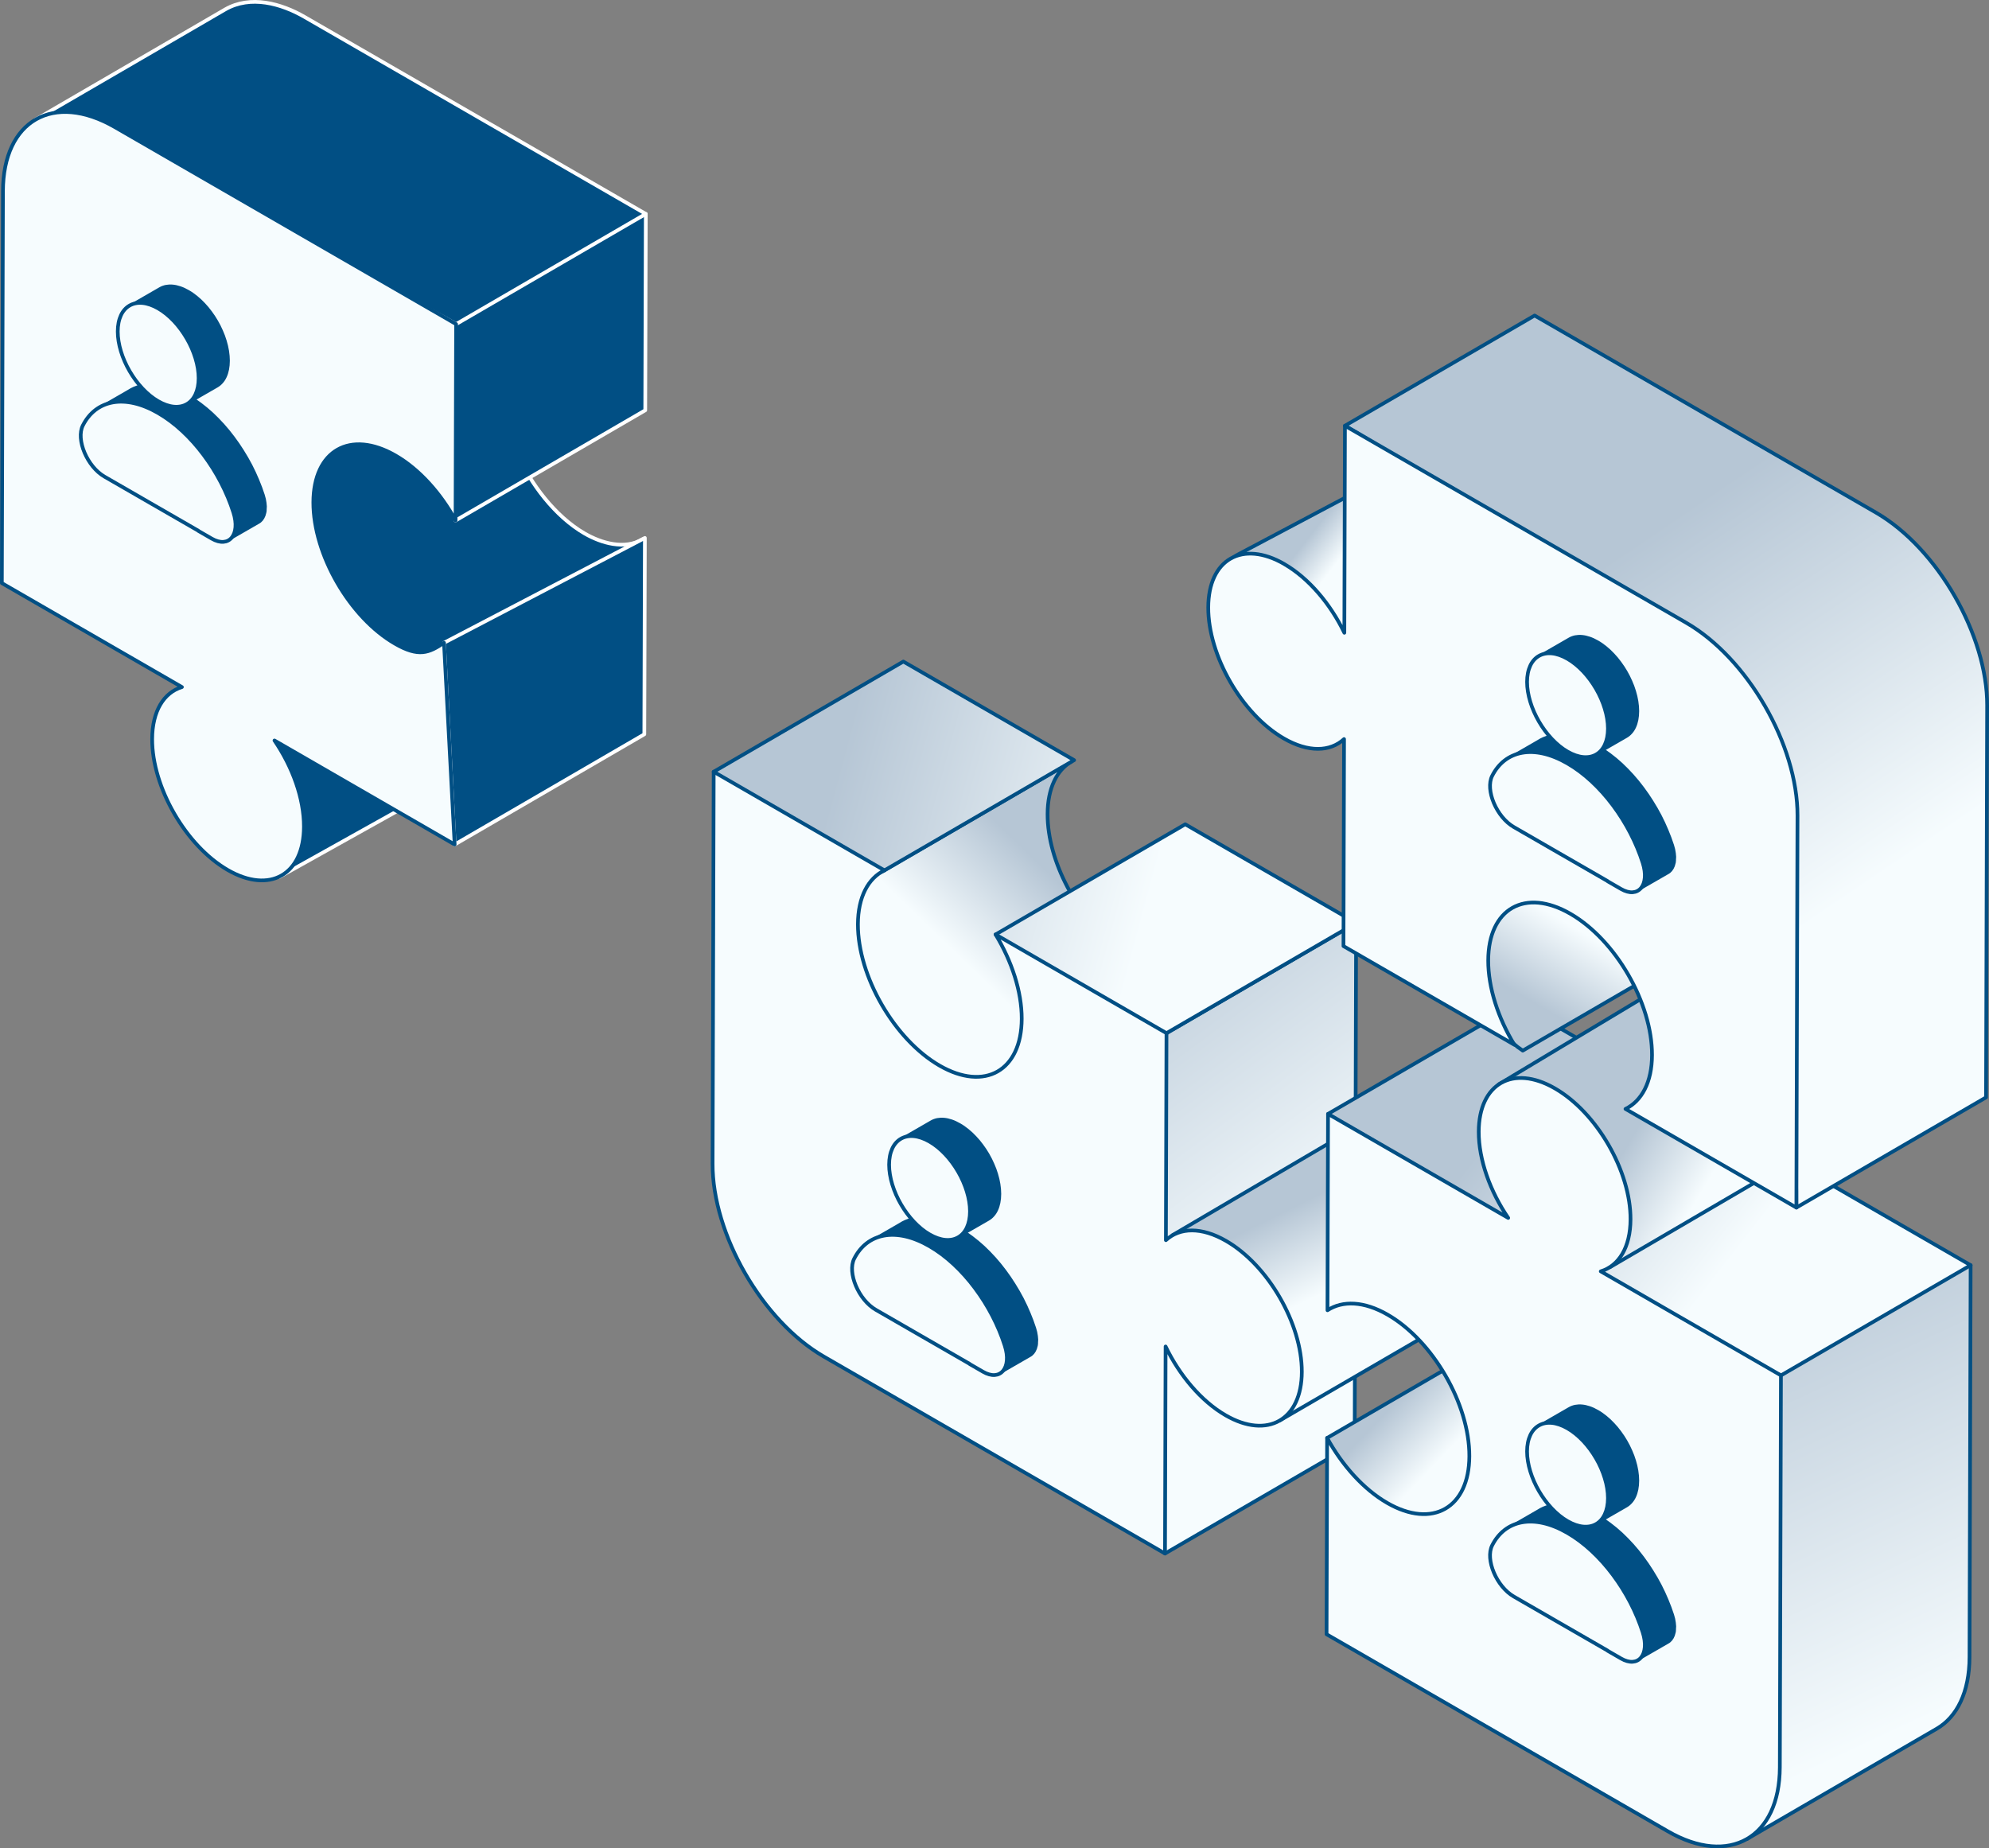 <?xml version="1.0" encoding="UTF-8"?><svg id="Layer_1" xmlns="http://www.w3.org/2000/svg" width="1078.15" height="1002" xmlns:xlink="http://www.w3.org/1999/xlink" viewBox="0 0 1078.15 1002"><rect x="0" y="0" width="1078.15" height="1002" fill="#808080" stroke="none"/><defs><linearGradient id="linear-gradient" x1="-12458.06" y1="479.99" x2="-12411.8" y2="527.87" gradientTransform="translate(-11882.44) rotate(-180) scale(1 -1)" gradientUnits="userSpaceOnUse"><stop offset="0" stop-color="#b6c6d5"/><stop offset="1" stop-color="#f6fcfe"/></linearGradient><linearGradient id="linear-gradient-2" x1="-12452.68" y1="518.81" x2="-12579.58" y2="689.93" xlink:href="#linear-gradient"/><linearGradient id="linear-gradient-3" x1="-12333.01" y1="431.05" x2="-12507.88" y2="477.96" xlink:href="#linear-gradient"/><linearGradient id="linear-gradient-4" x1="-12592.75" y1="649.91" x2="-12614.32" y2="693.73" xlink:href="#linear-gradient"/><linearGradient id="linear-gradient-5" x1="-12809.22" y1="690.28" x2="-12923.25" y2="933.45" xlink:href="#linear-gradient"/><linearGradient id="linear-gradient-6" x1="-12654.56" y1="743.97" x2="-12682.52" y2="770.7" xlink:href="#linear-gradient"/><linearGradient id="linear-gradient-7" x1="-12709.05" y1="592.19" x2="-12822.25" y2="680.65" xlink:href="#linear-gradient"/><linearGradient id="linear-gradient-8" x1="-12777.32" y1="599.14" x2="-12818.37" y2="623.28" xlink:href="#linear-gradient"/><linearGradient id="linear-gradient-9" x1="-12579.08" y1="307.66" x2="-12595.35" y2="320.29" xlink:href="#linear-gradient"/><linearGradient id="linear-gradient-10" x1="-12714.6" y1="543.99" x2="-12737.96" y2="503.82" xlink:href="#linear-gradient"/><linearGradient id="linear-gradient-11" x1="-12768.11" y1="295.09" x2="-12893.61" y2="480.45" xlink:href="#linear-gradient"/></defs><path d="M477.98,472.6l102.81-59.75c-7.94,4.61-12.9,14.5-12.94,28.45-.09,26.09,16.69,55.52,35.91,70.87,10.42,8.29,26.81,16.48,39.93,8.88l-101.94,62.34c-38.44,24.71-83.42-41.13-79.61-82.34.04-13.95,6.45-25.57,15.84-28.45Z" fill="url(#linear-gradient)" fill-rule="evenodd" stroke="#014f84" stroke-linecap="round" stroke-linejoin="round" stroke-width="2"/><path d="M734.62,670.21l-102.81,59.75-13.92,35.32,13.6,76.91,102.82-59.74.31-112.23h0ZM631.98,672.31l-2.44-6.07-8.94-53.08,11.7-53.07,102.81-59.75c-.11,37.52-.22,77.63-.32,112.24l-102.81,59.74Z" fill="url(#linear-gradient-2)" fill-rule="evenodd" stroke="#014f84" stroke-linecap="round" stroke-linejoin="round" stroke-width="2"/><path d="M642.47,446.85l92.64,53.48-102.81,59.75-36.8-7.25-55.84-46.24,102.81-59.74h0ZM489.66,358.63l-102.81,59.75,67.93,48.24,24.65,5.21,102.81-59.75-92.58-53.45Z" fill="url(#linear-gradient-3)" fill-rule="evenodd" stroke="#014f84" stroke-linecap="round" stroke-linejoin="round" stroke-width="2"/><path d="M789.06,714.62l-95.23,55.37c4.4-2.56-50.24-105.03-58.28-100.39l96.31-56.6c32.63-17.91,75,36.99,71.48,75.08-.04,12.89-6.32,21.79-14.28,26.54Z" fill="url(#linear-gradient-4)" fill-rule="evenodd" stroke="#014f84" stroke-linecap="round" stroke-linejoin="round" stroke-width="2"/><path d="M386.85,418.38l92.58,53.45c-8.78,4.22-14.35,14.44-14.39,29.21-.08,28.17,19.79,62.51,44.25,76.64,24.53,14.16,44.46,2.8,44.54-25.38.05-14.77-5.45-31.37-14.17-45.71l92.64,53.49-.3,106.45-.02,5.78c7.55-6.94,19.36-7.26,32.65.42,22.73,13.12,41.11,44.88,41.03,70.99-.07,26.04-18.57,36.66-41.29,23.54-13.29-7.67-25.06-21.76-32.55-37.31l-.02,5.78-.3,106.45c-61.66-35.59-123.25-71.16-184.9-106.75-33.35-19.24-60.45-66.27-60.34-104.58.2-70.85.41-141.63.6-212.47Z" fill="#f6fcfe" fill-rule="evenodd" stroke="#014f84" stroke-linecap="round" stroke-linejoin="round" stroke-width="2"/><path d="M248.53,421.14l-96.89,54.12c18-10.46,11.88-40.66,5.02-56.35-.02-.05-.05-.11-.07-.16-6.73-15.36-19.03-31.61-33.73-40.11-8.44-4.86-19.85-8.17-28.9-2.9l93.42-54.31c7.84-7.57,19.31-4.86,28.67-.64,34.69,15.65,62.1,83.15,32.48,100.35Z" fill="#014f84" fill-rule="evenodd" stroke="#fff" stroke-linecap="round" stroke-linejoin="round" stroke-width="2"/><path d="M180.19,242.96l105.42-58.88c-19.59,11.38-12.92,44.24-5.47,61.31.02.06.05.12.08.18,7.33,16.71,20.7,34.4,36.69,43.64,9.18,5.29,21.6,8.89,31.44,3.15l-101.64,59.09c-8.53,8.24-21.02,5.29-31.19.7-37.75-17.03-67.56-90.47-35.34-109.18Z" fill="#014f84" fill-rule="evenodd" stroke="#fff" stroke-linecap="round" stroke-linejoin="round" stroke-width="2"/><path d="M240.67,348.47l108.89-56.85-.3,106.45-102.81,59.75-5.78-109.35h0ZM239.14,169.92l110.92-53.95-.3,106.45-102.81,59.75-7.81-112.24Z" fill="#014f84" fill-rule="evenodd" stroke="#fff" stroke-linecap="round" stroke-linejoin="round" stroke-width="2"/><path d="M19.33,64.82L122.13,5.07c13.66-7.8,30.24-3.24,43.01,4.14,61.66,35.59,123.25,71.16,184.91,106.75l-102.81,59.75c-61.66-35.6-120.93-45.67-182.59-81.27-12.61-7.24-31.84-37.51-45.32-29.62Z" fill="#014f84" fill-rule="evenodd" stroke="#fff" stroke-linecap="round" stroke-linejoin="round" stroke-width="2"/><path d="M98.61,372.46l-5.03-2.9L1,316.11c.2-70.78.4-141.62.6-212.47.1-38.32,27.39-53.93,60.73-34.69,61.66,35.6,123.26,71.16,184.91,106.76l-.3,106.45c-8.04-14.72-19.63-27.77-32.55-35.23-24.53-14.16-44.46-2.8-44.54,25.38-.08,28.18,19.72,62.48,44.25,76.64,12.91,7.46,18.46,4.99,26.57-.49l5.78,109.35-92.64-53.49-5.03-2.9c9.78,14.3,16.02,31.47,15.97,46.74-.07,26.11-18.58,36.59-41.3,23.47-22.66-13.08-41.04-44.85-40.97-70.96.05-15.27,6.36-25.21,16.13-28.21Z" fill="#f6fcfe" fill-rule="evenodd" stroke="#014f84" stroke-linecap="round" stroke-linejoin="round" stroke-width="2"/><path d="M948,732.87l120.19-47c-.2,70.85-.4,141.62-.6,212.47-.05,19.04-6.84,32.46-17.73,38.79l-102.81,59.75c-214.01-389.09-.08,100.73.95-264.02Z" fill="url(#linear-gradient-5)" fill-rule="evenodd" stroke="#014f84" stroke-linecap="round" stroke-linejoin="round" stroke-width="2"/><path d="M822.19,719.79c5.91,10.77,14.32,21.49,23.94,29.2,10.35,8.35,27.03,16.86,40.18,9.11h0l-101.93,61.2c-24.1,13.55-54.9-15.34-65.01-39.77l102.82-59.74Z" fill="url(#linear-gradient-6)" fill-rule="evenodd" stroke="#014f84" stroke-linecap="round" stroke-linejoin="round" stroke-width="2"/><path d="M822.68,544.12l99.3,57.54-102.82,59.75-32.9-12.73-66.39-44.82,102.81-59.75h0ZM970.52,629.48l-119.32,52.8,20.96,26.66,93.22,36.68,102.82-59.74c-32.65-18.85-68.61-39.62-97.67-56.39Z" fill="url(#linear-gradient-7)" fill-rule="evenodd" stroke="#014f84" stroke-linecap="round" stroke-linejoin="round" stroke-width="2"/><path d="M872.64,686.99l103.02-60.25c39.06-26.21-19.96-123.38-61.33-100.11l-101.93,61.2c33.88-9.36,83.31,73.74,60.24,99.16Z" fill="url(#linear-gradient-8)" fill-rule="evenodd" stroke="#014f84" stroke-linecap="round" stroke-linejoin="round" stroke-width="2"/><path d="M719.37,779.52c8.11,14.77,19.7,27.81,32.56,35.23,24.52,14.16,44.45,2.74,44.54-25.38.08-28.18-19.73-62.48-44.26-76.65-12.85-7.42-24.48-7.77-32.64-2.41l.3-106.45,92.63,53.49,5.04,2.9c-9.73-14.26-16.02-31.47-15.98-46.74.08-26.11,18.57-36.59,41.3-23.47,22.73,13.12,41.04,44.85,40.97,70.96-.05,15.27-6.36,25.21-16.13,28.21l5.03,2.91,92.64,53.48c-.2,70.84-.4,141.62-.6,212.47-.11,38.32-27.46,53.89-60.73,34.68-61.66-35.6-123.32-71.2-184.97-106.8l.3-106.45Z" fill="#f6fcfe" fill-rule="evenodd" stroke="#014f84" stroke-linecap="round" stroke-linejoin="round" stroke-width="2"/><path d="M670.17,301.07l73.06-38.74c17.38-5.42,43.63,50.5,31.1,65.94l-93.86,53.66c-23.08-17.02-29.84-68.73-10.3-80.85Z" fill="url(#linear-gradient-9)" fill-rule="evenodd" stroke="#014f84" stroke-linecap="round" stroke-linejoin="round" stroke-width="2"/><path d="M817.45,488.11l40.33-21.36c17.38-5.42,43.63,50.5,31.1,65.94l-63.45,36.86c-29.75-19.34-27.52-69.31-7.98-81.43Z" fill="url(#linear-gradient-10)" fill-rule="evenodd" stroke="#014f84" stroke-linecap="round" stroke-linejoin="round" stroke-width="2"/><path d="M729.03,230.8l102.81-59.75c61.66,35.59,123.32,71.19,184.97,106.79,33.69,19.47,60.44,66.92,60.34,104.59-.2,70.85-.4,141.69-.6,212.47l-102.82,59.74c.53-187.17-83.69-330.89-244.7-423.85Z" fill="url(#linear-gradient-11)" fill-rule="evenodd" stroke="#014f84" stroke-linecap="round" stroke-linejoin="round" stroke-width="2"/><path d="M696.17,305.8c13.28,7.67,25.06,21.69,32.54,37.23l.32-112.23c61.66,35.59,123.31,71.2,184.97,106.79,33.28,19.22,60.45,66.28,60.34,104.58-.2,70.86-.4,141.7-.6,212.47l-92.64-53.48c8.78-4.3,14.35-14.45,14.39-29.21.08-28.18-19.72-62.42-44.25-76.58-24.52-14.16-44.46-2.87-44.54,25.3-.04,14.77,5.39,31.27,14.17,45.71l-92.63-53.49.31-112.23c-7.54,6.94-19.36,7.33-32.64-.34-22.73-13.12-41.04-44.92-40.97-71.04.08-26.11,18.52-36.62,41.24-23.5Z" fill="#f6fcfe" fill-rule="evenodd" stroke="#014f84" stroke-linecap="round" stroke-linejoin="round" stroke-width="2"/><path d="M888.02,385.47c0,1.73-.16,3.35-.45,4.82-.29,1.46-.72,2.8-1.28,3.99-.53,1.17-1.22,2.21-2.02,3.09-.77.88-1.68,1.62-2.66,2.18l-12.01,6.92c-.32-.19-.64-.4-.96-.61.48-.64.88-1.33,1.25-2.1.48-1.09.91-2.29,1.2-3.59.03-.13.05-.27.08-.4.29-1.46.43-3.06.43-4.82s-.13-3.51-.43-5.32c-.29-1.78-.75-3.62-1.28-5.46-.56-1.81-1.25-3.65-2.02-5.43-.8-1.78-1.7-3.54-2.69-5.27-.99-1.7-2.08-3.35-3.25-4.93-1.14-1.6-2.4-3.09-3.7-4.47-1.33-1.38-2.69-2.69-4.13-3.83-1.41-1.17-2.9-2.21-4.42-3.06-1.52-.88-2.98-1.57-4.42-2.05-.19-.05-.35-.11-.53-.16-1.22-.4-2.42-.67-3.57-.75-1.3-.13-2.56-.05-3.73.16-1.17.24-2.26.64-3.25,1.2l16.43-9.48c.99-.56,2.08-.96,3.25-1.2,1.17-.21,2.4-.29,3.73-.16,1.3.11,2.66.43,4.1.91,1.44.48,2.9,1.17,4.42,2.05,1.52.85,2.98,1.89,4.42,3.06,1.41,1.14,2.8,2.42,4.1,3.83,1.33,1.38,2.56,2.88,3.73,4.47,1.17,1.57,2.26,3.22,3.25,4.93.99,1.7,1.89,3.49,2.66,5.27.8,1.78,1.49,3.62,2.02,5.43.56,1.84.99,3.65,1.28,5.46.29,1.81.45,3.59.45,5.33Z" fill="#014f84" stroke="#014f84" stroke-miterlimit="10"/><path d="M908.01,466.28c-.11,1.17-.32,2.24-.67,3.17-.35.93-.8,1.73-1.36,2.42-.56.67-1.22,1.22-1.97,1.6l-15.84,9.13c.51-.32.99-.77,1.41-1.25.56-.69,1.01-1.49,1.36-2.42.32-.93.56-2,.64-3.14.11-1.17.05-2.42-.11-3.78-.08-.64-.21-1.28-.35-1.94-.16-.75-.37-1.54-.64-2.34-.88-2.74-1.89-5.49-3.01-8.17-1.15-2.72-2.4-5.38-3.75-8.01-1.38-2.64-2.85-5.22-4.42-7.72-1.57-2.53-3.25-4.98-5.03-7.32-1.76-2.34-3.62-4.63-5.54-6.79-1.92-2.16-3.91-4.18-5.99-6.1-2.08-1.92-4.21-3.73-6.39-5.35-2.18-1.62-4.39-3.12-6.68-4.42-2.26-1.33-4.5-2.42-6.68-3.3-2.18-.88-4.31-1.54-6.36-2.02-2.08-.48-4.07-.75-6.02-.8-1.12-.05-2.24-.03-3.33.08h-.03c-.75.05-1.49.16-2.18.29-1.76.32-3.43.83-5.01,1.52-.4.19-.8.35-1.17.56l14.67-8.47c.93-.61,1.89-1.12,2.9-1.57,1.07-.45,2.16-.85,3.3-1.14.56-.13,1.14-.27,1.73-.37,1.76-.32,3.62-.45,5.54-.37,1.92.05,3.94.32,5.99.8,2.08.48,4.21,1.14,6.39,2.02,2.18.88,4.42,1.97,6.68,3.3.85.48,1.68,1.01,2.53,1.52.32.21.64.43.96.61,1.07.75,2.13,1.49,3.2,2.29,2.18,1.62,4.31,3.41,6.39,5.33,2.05,1.92,4.05,3.97,5.99,6.12,1.92,2.16,3.78,4.42,5.54,6.79,1.76,2.34,3.43,4.79,5.01,7.32,1.6,2.5,3.06,5.09,4.45,7.72,1.36,2.64,2.61,5.3,3.73,8.01,1.14,2.69,2.16,5.43,3.04,8.17.48,1.49.8,2.93.96,4.29.19,1.36.24,2.61.13,3.75Z" fill="#014f84" stroke="#014f84" stroke-miterlimit="10"/><path d="M871.15,389.63c-.29-1.81-.72-3.63-1.28-5.46-.55-1.82-1.23-3.65-2.02-5.44-.79-1.79-1.68-3.56-2.68-5.27-.99-1.71-2.08-3.37-3.24-4.94-1.17-1.58-2.41-3.07-3.72-4.47-1.31-1.39-2.69-2.68-4.11-3.84-1.43-1.16-2.9-2.19-4.42-3.06-1.51-.87-2.99-1.55-4.42-2.04-1.43-.49-2.8-.79-4.11-.91-1.31-.12-2.56-.06-3.72.17-1.17.23-2.25.63-3.24,1.2-.99.57-1.89,1.29-2.68,2.18-.79.88-1.47,1.92-2.02,3.11-.55,1.18-.99,2.51-1.28,3.98-.29,1.47-.45,3.08-.45,4.81s.15,3.52.45,5.32c.29,1.81.72,3.63,1.28,5.46.55,1.82,1.23,3.65,2.02,5.44.79,1.79,1.68,3.56,2.68,5.27.99,1.71,2.08,3.37,3.24,4.94,1.17,1.58,2.41,3.07,3.72,4.47,1.31,1.39,2.69,2.68,4.11,3.84,1.43,1.16,2.9,2.19,4.42,3.06,1.51.87,2.99,1.55,4.42,2.04,1.43.49,2.8.79,4.11.91,1.31.12,2.56.06,3.72-.17,1.17-.23,2.25-.63,3.24-1.2.99-.57,1.89-1.29,2.68-2.18.79-.88,1.47-1.92,2.02-3.11.55-1.18.98-2.51,1.28-3.98.29-1.47.45-3.08.45-4.81s-.15-3.52-.45-5.32ZM871.48,477.69l-7.27-4.19-7.27-4.19-7.27-4.19-7.27-4.19-7.27-4.2-7.27-4.19-7.27-4.19c-1.17-.68-2.3-1.5-3.36-2.43-1.06-.94-2.06-1.98-2.98-3.11-.92-1.13-1.76-2.34-2.52-3.6-.75-1.26-1.42-2.57-1.98-3.89-.56-1.33-1.02-2.67-1.36-4-.34-1.33-.56-2.64-.66-3.91-.09-1.27-.06-2.49.12-3.63.18-1.14.5-2.2.98-3.15.87-1.73,1.88-3.3,3.01-4.7,1.13-1.4,2.39-2.63,3.75-3.68,1.37-1.05,2.84-1.93,4.42-2.62,1.58-.69,3.25-1.2,5.02-1.52s3.62-.45,5.54-.38,3.93.33,6,.8c2.07.47,4.2,1.14,6.38,2.03,2.18.88,4.41,1.98,6.69,3.29,2.27,1.31,4.51,2.8,6.69,4.43,2.18,1.63,4.31,3.42,6.38,5.34,2.07,1.92,4.07,3.96,6,6.12,1.93,2.16,3.78,4.42,5.54,6.78s3.44,4.8,5.02,7.31c1.58,2.51,3.05,5.1,4.42,7.73,1.37,2.63,2.62,5.31,3.75,8.01,1.13,2.71,2.14,5.44,3.01,8.18.48,1.51.8,2.94.98,4.29.18,1.35.22,2.61.12,3.77-.09,1.16-.32,2.21-.66,3.15-.34.93-.8,1.75-1.36,2.43-.56.68-1.22,1.22-1.98,1.61-.75.39-1.6.62-2.52.69-.92.07-1.92-.04-2.98-.33-1.06-.29-2.18-.76-3.36-1.44l-7.27-4.2Z" fill="#f6fcfe" stroke="#014f84" stroke-linecap="round" stroke-linejoin="round" stroke-width="2"/><path d="M888.02,802.63c0,1.73-.16,3.35-.45,4.82-.29,1.46-.72,2.8-1.28,3.99-.53,1.17-1.22,2.21-2.02,3.09-.77.88-1.68,1.62-2.66,2.18l-12.01,6.92c-.32-.19-.64-.4-.96-.61.48-.64.88-1.33,1.25-2.1.48-1.09.91-2.29,1.2-3.59.03-.13.05-.27.08-.4.29-1.46.43-3.06.43-4.82s-.13-3.51-.43-5.32c-.29-1.78-.75-3.62-1.28-5.46-.56-1.81-1.25-3.65-2.02-5.43-.8-1.78-1.7-3.54-2.69-5.27-.99-1.7-2.08-3.35-3.25-4.93-1.14-1.6-2.4-3.09-3.7-4.47-1.33-1.38-2.69-2.69-4.13-3.83-1.41-1.17-2.9-2.21-4.42-3.06-1.52-.88-2.98-1.57-4.42-2.05-.19-.05-.35-.11-.53-.16-1.22-.4-2.42-.67-3.57-.75-1.3-.13-2.56-.05-3.73.16-1.17.24-2.26.64-3.25,1.2l16.43-9.48c.99-.56,2.08-.96,3.25-1.2,1.17-.21,2.4-.29,3.73-.16,1.3.11,2.66.43,4.1.91,1.44.48,2.9,1.17,4.42,2.05,1.52.85,2.98,1.89,4.42,3.06,1.41,1.14,2.8,2.42,4.1,3.83,1.33,1.38,2.56,2.88,3.73,4.47,1.17,1.57,2.26,3.22,3.25,4.93.99,1.7,1.89,3.49,2.66,5.27.8,1.78,1.49,3.62,2.02,5.43.56,1.84.99,3.65,1.28,5.46.29,1.81.45,3.59.45,5.33Z" fill="#014f84" stroke="#014f84" stroke-miterlimit="10"/><path d="M908.01,883.44c-.11,1.17-.32,2.24-.67,3.17-.35.93-.8,1.73-1.36,2.42-.56.67-1.22,1.22-1.97,1.6l-15.84,9.13c.51-.32.99-.77,1.41-1.25.56-.69,1.01-1.49,1.36-2.42.32-.93.56-2,.64-3.14.11-1.17.05-2.42-.11-3.78-.08-.64-.21-1.28-.35-1.94-.16-.75-.37-1.54-.64-2.34-.88-2.74-1.89-5.49-3.01-8.17-1.15-2.72-2.4-5.38-3.75-8.01-1.38-2.64-2.85-5.22-4.42-7.72-1.57-2.53-3.25-4.98-5.03-7.32-1.76-2.34-3.62-4.63-5.54-6.79-1.92-2.16-3.91-4.18-5.99-6.1-2.08-1.92-4.21-3.73-6.39-5.35-2.18-1.62-4.39-3.12-6.68-4.42-2.26-1.33-4.5-2.42-6.68-3.3-2.18-.88-4.31-1.54-6.36-2.02-2.08-.48-4.07-.75-6.02-.8-1.12-.05-2.24-.03-3.33.08h-.03c-.75.05-1.49.16-2.18.29-1.76.32-3.43.83-5.01,1.52-.4.19-.8.35-1.17.56l14.67-8.47c.93-.61,1.89-1.12,2.9-1.57,1.07-.45,2.16-.85,3.3-1.14.56-.13,1.14-.27,1.73-.37,1.76-.32,3.62-.45,5.54-.37,1.92.05,3.94.32,5.99.8,2.08.48,4.21,1.14,6.39,2.02,2.18.88,4.42,1.97,6.68,3.3.85.48,1.68,1.01,2.53,1.52.32.21.64.43.96.61,1.07.75,2.13,1.49,3.2,2.29,2.18,1.62,4.31,3.41,6.39,5.33,2.05,1.92,4.05,3.97,5.99,6.12,1.92,2.16,3.78,4.42,5.54,6.79,1.76,2.34,3.43,4.79,5.01,7.32,1.6,2.5,3.06,5.09,4.45,7.72,1.36,2.64,2.61,5.3,3.73,8.01,1.14,2.69,2.16,5.43,3.04,8.17.48,1.49.8,2.93.96,4.29.19,1.36.24,2.61.13,3.75Z" fill="#014f84" stroke="#014f84" stroke-miterlimit="10"/><path d="M871.15,806.8c-.29-1.81-.72-3.63-1.28-5.46-.55-1.82-1.23-3.65-2.02-5.44-.79-1.79-1.68-3.56-2.68-5.27-.99-1.71-2.08-3.37-3.24-4.94-1.17-1.58-2.41-3.07-3.72-4.47-1.31-1.39-2.69-2.68-4.11-3.84-1.43-1.16-2.9-2.19-4.42-3.06-1.51-.87-2.99-1.55-4.42-2.04-1.43-.49-2.8-.79-4.11-.91-1.31-.12-2.56-.06-3.72.17-1.17.23-2.25.63-3.24,1.2-.99.57-1.89,1.29-2.68,2.18-.79.88-1.47,1.92-2.02,3.11-.55,1.18-.99,2.51-1.28,3.98-.29,1.47-.45,3.08-.45,4.81s.15,3.52.45,5.32c.29,1.81.72,3.63,1.28,5.46.55,1.82,1.23,3.65,2.02,5.44.79,1.79,1.68,3.56,2.68,5.27.99,1.71,2.08,3.37,3.24,4.94,1.17,1.58,2.41,3.07,3.72,4.47,1.31,1.39,2.69,2.68,4.11,3.84,1.43,1.16,2.9,2.19,4.42,3.06,1.51.87,2.99,1.55,4.42,2.04,1.43.49,2.8.79,4.11.91,1.31.12,2.56.06,3.72-.17,1.17-.23,2.25-.63,3.24-1.2.99-.57,1.89-1.29,2.68-2.18.79-.88,1.47-1.92,2.02-3.11.55-1.18.98-2.51,1.28-3.98.29-1.47.45-3.08.45-4.81s-.15-3.52-.45-5.32ZM871.48,894.85l-7.27-4.19-7.27-4.19-7.27-4.19-7.27-4.19-7.27-4.2-7.27-4.19-7.27-4.19c-1.17-.68-2.3-1.5-3.36-2.43-1.06-.94-2.06-1.98-2.98-3.11-.92-1.13-1.76-2.34-2.52-3.6-.75-1.26-1.42-2.57-1.98-3.89-.56-1.33-1.02-2.67-1.36-4-.34-1.33-.56-2.64-.66-3.91-.09-1.27-.06-2.49.12-3.63.18-1.14.5-2.2.98-3.15.87-1.73,1.88-3.3,3.01-4.7,1.13-1.4,2.39-2.63,3.75-3.68,1.37-1.05,2.84-1.93,4.42-2.62,1.58-.69,3.25-1.2,5.02-1.52s3.62-.45,5.54-.38,3.93.33,6,.8c2.07.47,4.2,1.14,6.38,2.03,2.18.88,4.41,1.98,6.69,3.29,2.27,1.31,4.51,2.8,6.69,4.43,2.18,1.63,4.31,3.42,6.38,5.34,2.07,1.92,4.07,3.96,6,6.12,1.93,2.16,3.78,4.42,5.54,6.78s3.44,4.8,5.02,7.31c1.58,2.51,3.05,5.1,4.42,7.73,1.37,2.63,2.62,5.31,3.75,8.01,1.13,2.71,2.14,5.44,3.01,8.18.48,1.51.8,2.94.98,4.29.18,1.35.22,2.61.12,3.77-.09,1.16-.32,2.21-.66,3.15-.34.93-.8,1.75-1.36,2.43-.56.68-1.22,1.22-1.98,1.61-.75.39-1.6.62-2.52.69-.92.07-1.92-.04-2.98-.33-1.06-.29-2.18-.76-3.36-1.44l-7.27-4.2Z" fill="#f6fcfe" stroke="#014f84" stroke-linecap="round" stroke-linejoin="round" stroke-width="2"/><path d="M542.21,647.2c0,1.73-.16,3.35-.45,4.82-.29,1.46-.72,2.8-1.28,3.99-.53,1.17-1.22,2.21-2.02,3.09-.77.88-1.68,1.62-2.66,2.18l-12.01,6.92c-.32-.19-.64-.4-.96-.61.48-.64.88-1.33,1.25-2.1.48-1.09.91-2.29,1.2-3.59.03-.13.05-.27.08-.4.29-1.46.43-3.06.43-4.82s-.13-3.51-.43-5.32c-.29-1.78-.75-3.62-1.28-5.46-.56-1.81-1.25-3.65-2.02-5.43-.8-1.78-1.7-3.54-2.69-5.27-.99-1.7-2.08-3.35-3.25-4.93-1.14-1.6-2.4-3.09-3.7-4.47-1.33-1.38-2.69-2.69-4.13-3.83-1.41-1.17-2.9-2.21-4.42-3.06-1.52-.88-2.98-1.57-4.42-2.05-.19-.05-.35-.11-.53-.16-1.22-.4-2.42-.67-3.57-.75-1.3-.13-2.56-.05-3.73.16-1.17.24-2.26.64-3.25,1.2l16.43-9.48c.99-.56,2.08-.96,3.25-1.2,1.17-.21,2.4-.29,3.73-.16,1.3.11,2.66.43,4.1.91,1.44.48,2.9,1.17,4.42,2.05,1.52.85,2.98,1.89,4.42,3.06,1.41,1.14,2.8,2.42,4.1,3.83,1.33,1.38,2.56,2.88,3.73,4.47,1.17,1.57,2.26,3.22,3.25,4.93.99,1.7,1.89,3.49,2.66,5.27.8,1.78,1.49,3.62,2.02,5.43.56,1.84.99,3.65,1.28,5.46.29,1.81.45,3.59.45,5.33Z" fill="#014f84" stroke="#014f84" stroke-miterlimit="10"/><path d="M562.21,728.01c-.11,1.17-.32,2.24-.67,3.17-.35.93-.8,1.73-1.36,2.42-.56.67-1.22,1.22-1.97,1.6l-15.84,9.13c.51-.32.99-.77,1.41-1.25.56-.69,1.01-1.49,1.36-2.42.32-.93.56-2,.64-3.14.11-1.17.05-2.42-.11-3.78-.08-.64-.21-1.28-.35-1.94-.16-.75-.37-1.54-.64-2.34-.88-2.74-1.89-5.49-3.01-8.17-1.15-2.72-2.4-5.38-3.75-8.01-1.38-2.64-2.85-5.22-4.42-7.72-1.57-2.53-3.25-4.98-5.03-7.32-1.76-2.34-3.62-4.63-5.54-6.79-1.92-2.16-3.91-4.18-5.99-6.1-2.08-1.92-4.21-3.73-6.39-5.35-2.18-1.62-4.39-3.12-6.68-4.42-2.26-1.33-4.5-2.42-6.68-3.3-2.18-.88-4.31-1.54-6.36-2.02-2.08-.48-4.07-.75-6.02-.8-1.12-.05-2.24-.03-3.33.08h-.03c-.75.05-1.49.16-2.18.29-1.76.32-3.43.83-5.01,1.52-.4.19-.8.35-1.17.56l14.67-8.47c.93-.61,1.89-1.12,2.9-1.57,1.07-.45,2.16-.85,3.3-1.14.56-.13,1.14-.27,1.73-.37,1.76-.32,3.62-.45,5.54-.37,1.92.05,3.94.32,5.99.8,2.08.48,4.21,1.14,6.39,2.02,2.18.88,4.42,1.97,6.68,3.3.85.48,1.68,1.01,2.53,1.52.32.21.64.43.96.61,1.07.75,2.13,1.49,3.2,2.29,2.18,1.62,4.31,3.41,6.39,5.33,2.05,1.92,4.05,3.97,5.99,6.12,1.92,2.16,3.78,4.42,5.54,6.79,1.76,2.34,3.43,4.79,5.01,7.32,1.6,2.5,3.06,5.09,4.45,7.72,1.36,2.64,2.61,5.3,3.73,8.01,1.14,2.69,2.16,5.43,3.04,8.17.48,1.49.8,2.93.96,4.29.19,1.36.24,2.61.13,3.75Z" fill="#014f84" stroke="#014f84" stroke-miterlimit="10"/><path d="M525.34,651.36c-.29-1.81-.72-3.63-1.28-5.46-.55-1.82-1.23-3.65-2.02-5.44-.79-1.79-1.68-3.56-2.68-5.27-.99-1.71-2.08-3.37-3.24-4.94-1.17-1.58-2.41-3.07-3.72-4.47-1.31-1.39-2.69-2.68-4.11-3.84-1.43-1.16-2.9-2.19-4.42-3.06-1.51-.87-2.99-1.55-4.42-2.04-1.43-.49-2.8-.79-4.11-.91-1.31-.12-2.56-.06-3.72.17-1.17.23-2.25.63-3.24,1.2-.99.57-1.89,1.29-2.68,2.18-.79.88-1.47,1.92-2.02,3.11-.55,1.18-.99,2.51-1.28,3.98-.29,1.47-.45,3.08-.45,4.81s.15,3.52.45,5.32c.29,1.81.72,3.63,1.28,5.46.55,1.82,1.23,3.65,2.02,5.44.79,1.79,1.68,3.56,2.68,5.27.99,1.71,2.08,3.37,3.24,4.94,1.17,1.58,2.41,3.07,3.72,4.47,1.31,1.39,2.69,2.68,4.11,3.84,1.43,1.16,2.9,2.19,4.42,3.06,1.51.87,2.99,1.55,4.42,2.04,1.43.49,2.8.79,4.11.91,1.31.12,2.56.06,3.72-.17,1.17-.23,2.25-.63,3.24-1.2.99-.57,1.89-1.29,2.68-2.18.79-.88,1.47-1.92,2.02-3.11.55-1.18.98-2.51,1.28-3.98.29-1.47.45-3.08.45-4.81s-.15-3.52-.45-5.32ZM525.67,739.41l-7.27-4.19-7.27-4.19-7.27-4.19-7.27-4.19-7.27-4.2-7.27-4.19-7.27-4.19c-1.17-.68-2.3-1.5-3.36-2.43-1.06-.94-2.06-1.98-2.98-3.11-.92-1.13-1.76-2.34-2.52-3.6-.75-1.26-1.42-2.57-1.98-3.89-.56-1.33-1.02-2.67-1.36-4-.34-1.33-.56-2.64-.66-3.91-.09-1.27-.06-2.49.12-3.63.18-1.14.5-2.2.98-3.15.87-1.73,1.88-3.3,3.01-4.7,1.13-1.4,2.39-2.63,3.75-3.68,1.37-1.05,2.84-1.93,4.42-2.62,1.58-.69,3.25-1.2,5.02-1.52s3.62-.45,5.54-.38,3.93.33,6,.8c2.07.47,4.2,1.14,6.38,2.03,2.18.88,4.41,1.98,6.69,3.29,2.27,1.31,4.51,2.8,6.69,4.43,2.18,1.63,4.31,3.42,6.38,5.34,2.07,1.92,4.07,3.96,6,6.12,1.93,2.16,3.78,4.42,5.54,6.78s3.44,4.8,5.02,7.31c1.58,2.51,3.05,5.1,4.42,7.73,1.37,2.63,2.62,5.31,3.75,8.01,1.13,2.71,2.14,5.44,3.01,8.18.48,1.51.8,2.94.98,4.29.18,1.35.22,2.61.12,3.77-.09,1.16-.32,2.21-.66,3.15-.34.93-.8,1.75-1.36,2.43-.56.68-1.22,1.22-1.98,1.61-.75.39-1.6.62-2.52.69-.92.07-1.92-.04-2.98-.33-1.06-.29-2.18-.76-3.36-1.44l-7.27-4.2Z" fill="#f6fcfe" stroke="#014f84" stroke-linecap="round" stroke-linejoin="round" stroke-width="2"/><path d="M124.09,195.52c0,1.73-.16,3.35-.45,4.82-.29,1.46-.72,2.8-1.28,3.99-.53,1.17-1.22,2.21-2.02,3.09-.77.88-1.68,1.62-2.66,2.18l-12.01,6.92c-.32-.19-.64-.4-.96-.61.48-.64.88-1.33,1.25-2.1.48-1.09.91-2.29,1.2-3.59.03-.13.05-.27.08-.4.29-1.46.43-3.06.43-4.82s-.13-3.51-.43-5.32c-.29-1.78-.75-3.62-1.28-5.46-.56-1.81-1.25-3.65-2.02-5.43-.8-1.78-1.7-3.54-2.69-5.27-.99-1.7-2.08-3.35-3.25-4.93-1.14-1.6-2.4-3.09-3.7-4.47-1.33-1.38-2.69-2.69-4.13-3.83-1.41-1.17-2.9-2.21-4.42-3.06-1.52-.88-2.98-1.57-4.42-2.05-.19-.05-.35-.11-.53-.16-1.22-.4-2.42-.67-3.57-.75-1.3-.13-2.56-.05-3.73.16-1.17.24-2.26.64-3.25,1.2l16.43-9.48c.99-.56,2.08-.96,3.25-1.2,1.17-.21,2.4-.29,3.73-.16,1.3.11,2.66.43,4.1.91,1.44.48,2.9,1.17,4.42,2.05,1.52.85,2.98,1.89,4.42,3.06,1.41,1.14,2.8,2.42,4.1,3.83,1.33,1.38,2.56,2.88,3.73,4.47,1.17,1.57,2.26,3.22,3.25,4.93.99,1.7,1.89,3.49,2.66,5.27.8,1.78,1.49,3.62,2.02,5.43.56,1.84.99,3.65,1.28,5.46.29,1.81.45,3.59.45,5.33Z" fill="#014f84" stroke="#014f84" stroke-miterlimit="10"/><path d="M144.08,276.33c-.11,1.17-.32,2.24-.67,3.17-.35.93-.8,1.73-1.36,2.42-.56.67-1.22,1.22-1.97,1.6l-15.84,9.13c.51-.32.99-.77,1.41-1.25.56-.69,1.01-1.49,1.36-2.42.32-.93.56-2,.64-3.14.11-1.17.05-2.42-.11-3.78-.08-.64-.21-1.28-.35-1.94-.16-.75-.37-1.54-.64-2.34-.88-2.74-1.89-5.49-3.01-8.17-1.15-2.72-2.4-5.38-3.75-8.01-1.38-2.64-2.85-5.22-4.42-7.72-1.57-2.53-3.25-4.98-5.03-7.32-1.76-2.34-3.62-4.63-5.54-6.79-1.92-2.16-3.91-4.18-5.99-6.1-2.08-1.92-4.21-3.73-6.39-5.35-2.18-1.62-4.39-3.12-6.68-4.42-2.26-1.33-4.5-2.42-6.68-3.3-2.18-.88-4.31-1.54-6.36-2.02-2.08-.48-4.07-.75-6.02-.8-1.12-.05-2.24-.03-3.33.08h-.03c-.75.05-1.49.16-2.18.29-1.76.32-3.43.83-5.01,1.52-.4.19-.8.35-1.17.56l14.67-8.47c.93-.61,1.89-1.12,2.9-1.57,1.07-.45,2.16-.85,3.3-1.14.56-.13,1.14-.27,1.73-.37,1.76-.32,3.62-.45,5.54-.37,1.92.05,3.94.32,5.99.8,2.08.48,4.21,1.14,6.39,2.02,2.18.88,4.42,1.97,6.68,3.3.85.48,1.68,1.01,2.53,1.52.32.21.64.43.96.61,1.07.75,2.13,1.49,3.2,2.29,2.18,1.62,4.31,3.41,6.39,5.33,2.05,1.92,4.05,3.97,5.99,6.12,1.92,2.16,3.78,4.42,5.54,6.79,1.76,2.34,3.43,4.79,5.01,7.32,1.6,2.5,3.06,5.09,4.45,7.72,1.36,2.64,2.61,5.3,3.73,8.01,1.14,2.69,2.16,5.43,3.04,8.17.48,1.49.8,2.93.96,4.29.19,1.36.24,2.61.13,3.75Z" fill="#014f84" stroke="#014f84" stroke-miterlimit="10"/><path d="M107.22,199.68c-.29-1.81-.72-3.63-1.28-5.46-.55-1.82-1.23-3.65-2.02-5.44-.79-1.79-1.68-3.56-2.68-5.27-.99-1.71-2.08-3.37-3.24-4.94-1.17-1.58-2.41-3.07-3.72-4.47-1.31-1.39-2.69-2.68-4.11-3.84-1.43-1.16-2.9-2.19-4.42-3.06-1.51-.87-2.99-1.55-4.42-2.04-1.43-.49-2.8-.79-4.11-.91-1.31-.12-2.56-.06-3.72.17-1.17.23-2.25.63-3.24,1.2-.99.57-1.89,1.29-2.68,2.18-.79.88-1.47,1.92-2.02,3.11-.55,1.18-.99,2.51-1.28,3.98-.29,1.47-.45,3.08-.45,4.81s.15,3.52.45,5.32c.29,1.81.72,3.63,1.28,5.46.55,1.82,1.23,3.65,2.02,5.44.79,1.79,1.68,3.56,2.68,5.27.99,1.71,2.08,3.37,3.24,4.94,1.17,1.58,2.41,3.07,3.72,4.47,1.31,1.39,2.69,2.68,4.11,3.84,1.43,1.16,2.9,2.19,4.42,3.06,1.51.87,2.99,1.55,4.42,2.04,1.43.49,2.8.79,4.11.91,1.31.12,2.56.06,3.72-.17,1.17-.23,2.25-.63,3.24-1.2.99-.57,1.89-1.29,2.68-2.18.79-.88,1.47-1.92,2.02-3.11.55-1.18.98-2.51,1.28-3.98.29-1.47.45-3.08.45-4.81s-.15-3.52-.45-5.32ZM107.55,287.74l-7.27-4.19-7.27-4.19-7.27-4.19-7.27-4.19-7.27-4.2-7.27-4.19-7.27-4.19c-1.17-.68-2.3-1.5-3.36-2.43-1.06-.94-2.06-1.98-2.98-3.11-.92-1.13-1.76-2.34-2.52-3.6-.75-1.26-1.42-2.57-1.98-3.89-.56-1.33-1.02-2.67-1.36-4-.34-1.33-.56-2.64-.66-3.91-.09-1.27-.06-2.49.12-3.63.18-1.14.5-2.2.98-3.15.87-1.73,1.88-3.3,3.01-4.7,1.13-1.4,2.39-2.63,3.75-3.68,1.37-1.05,2.84-1.93,4.42-2.62,1.58-.69,3.25-1.2,5.02-1.52s3.62-.45,5.54-.38,3.93.33,6,.8c2.07.47,4.2,1.14,6.38,2.03,2.18.88,4.41,1.98,6.69,3.29,2.27,1.31,4.51,2.8,6.69,4.43,2.18,1.63,4.31,3.42,6.38,5.34,2.07,1.92,4.07,3.96,6,6.12,1.93,2.16,3.78,4.42,5.54,6.78s3.44,4.8,5.02,7.31c1.58,2.51,3.05,5.1,4.42,7.73,1.37,2.63,2.62,5.31,3.75,8.01,1.13,2.71,2.14,5.44,3.01,8.18.48,1.51.8,2.94.98,4.29.18,1.35.22,2.61.12,3.77-.09,1.16-.32,2.21-.66,3.15-.34.93-.8,1.75-1.36,2.43-.56.68-1.22,1.22-1.98,1.61-.75.39-1.6.62-2.52.69-.92.07-1.92-.04-2.98-.33-1.06-.29-2.18-.76-3.36-1.44l-7.27-4.2Z" fill="#f6fcfe" stroke="#014f84" stroke-linecap="round" stroke-linejoin="round" stroke-width="2"/></svg>